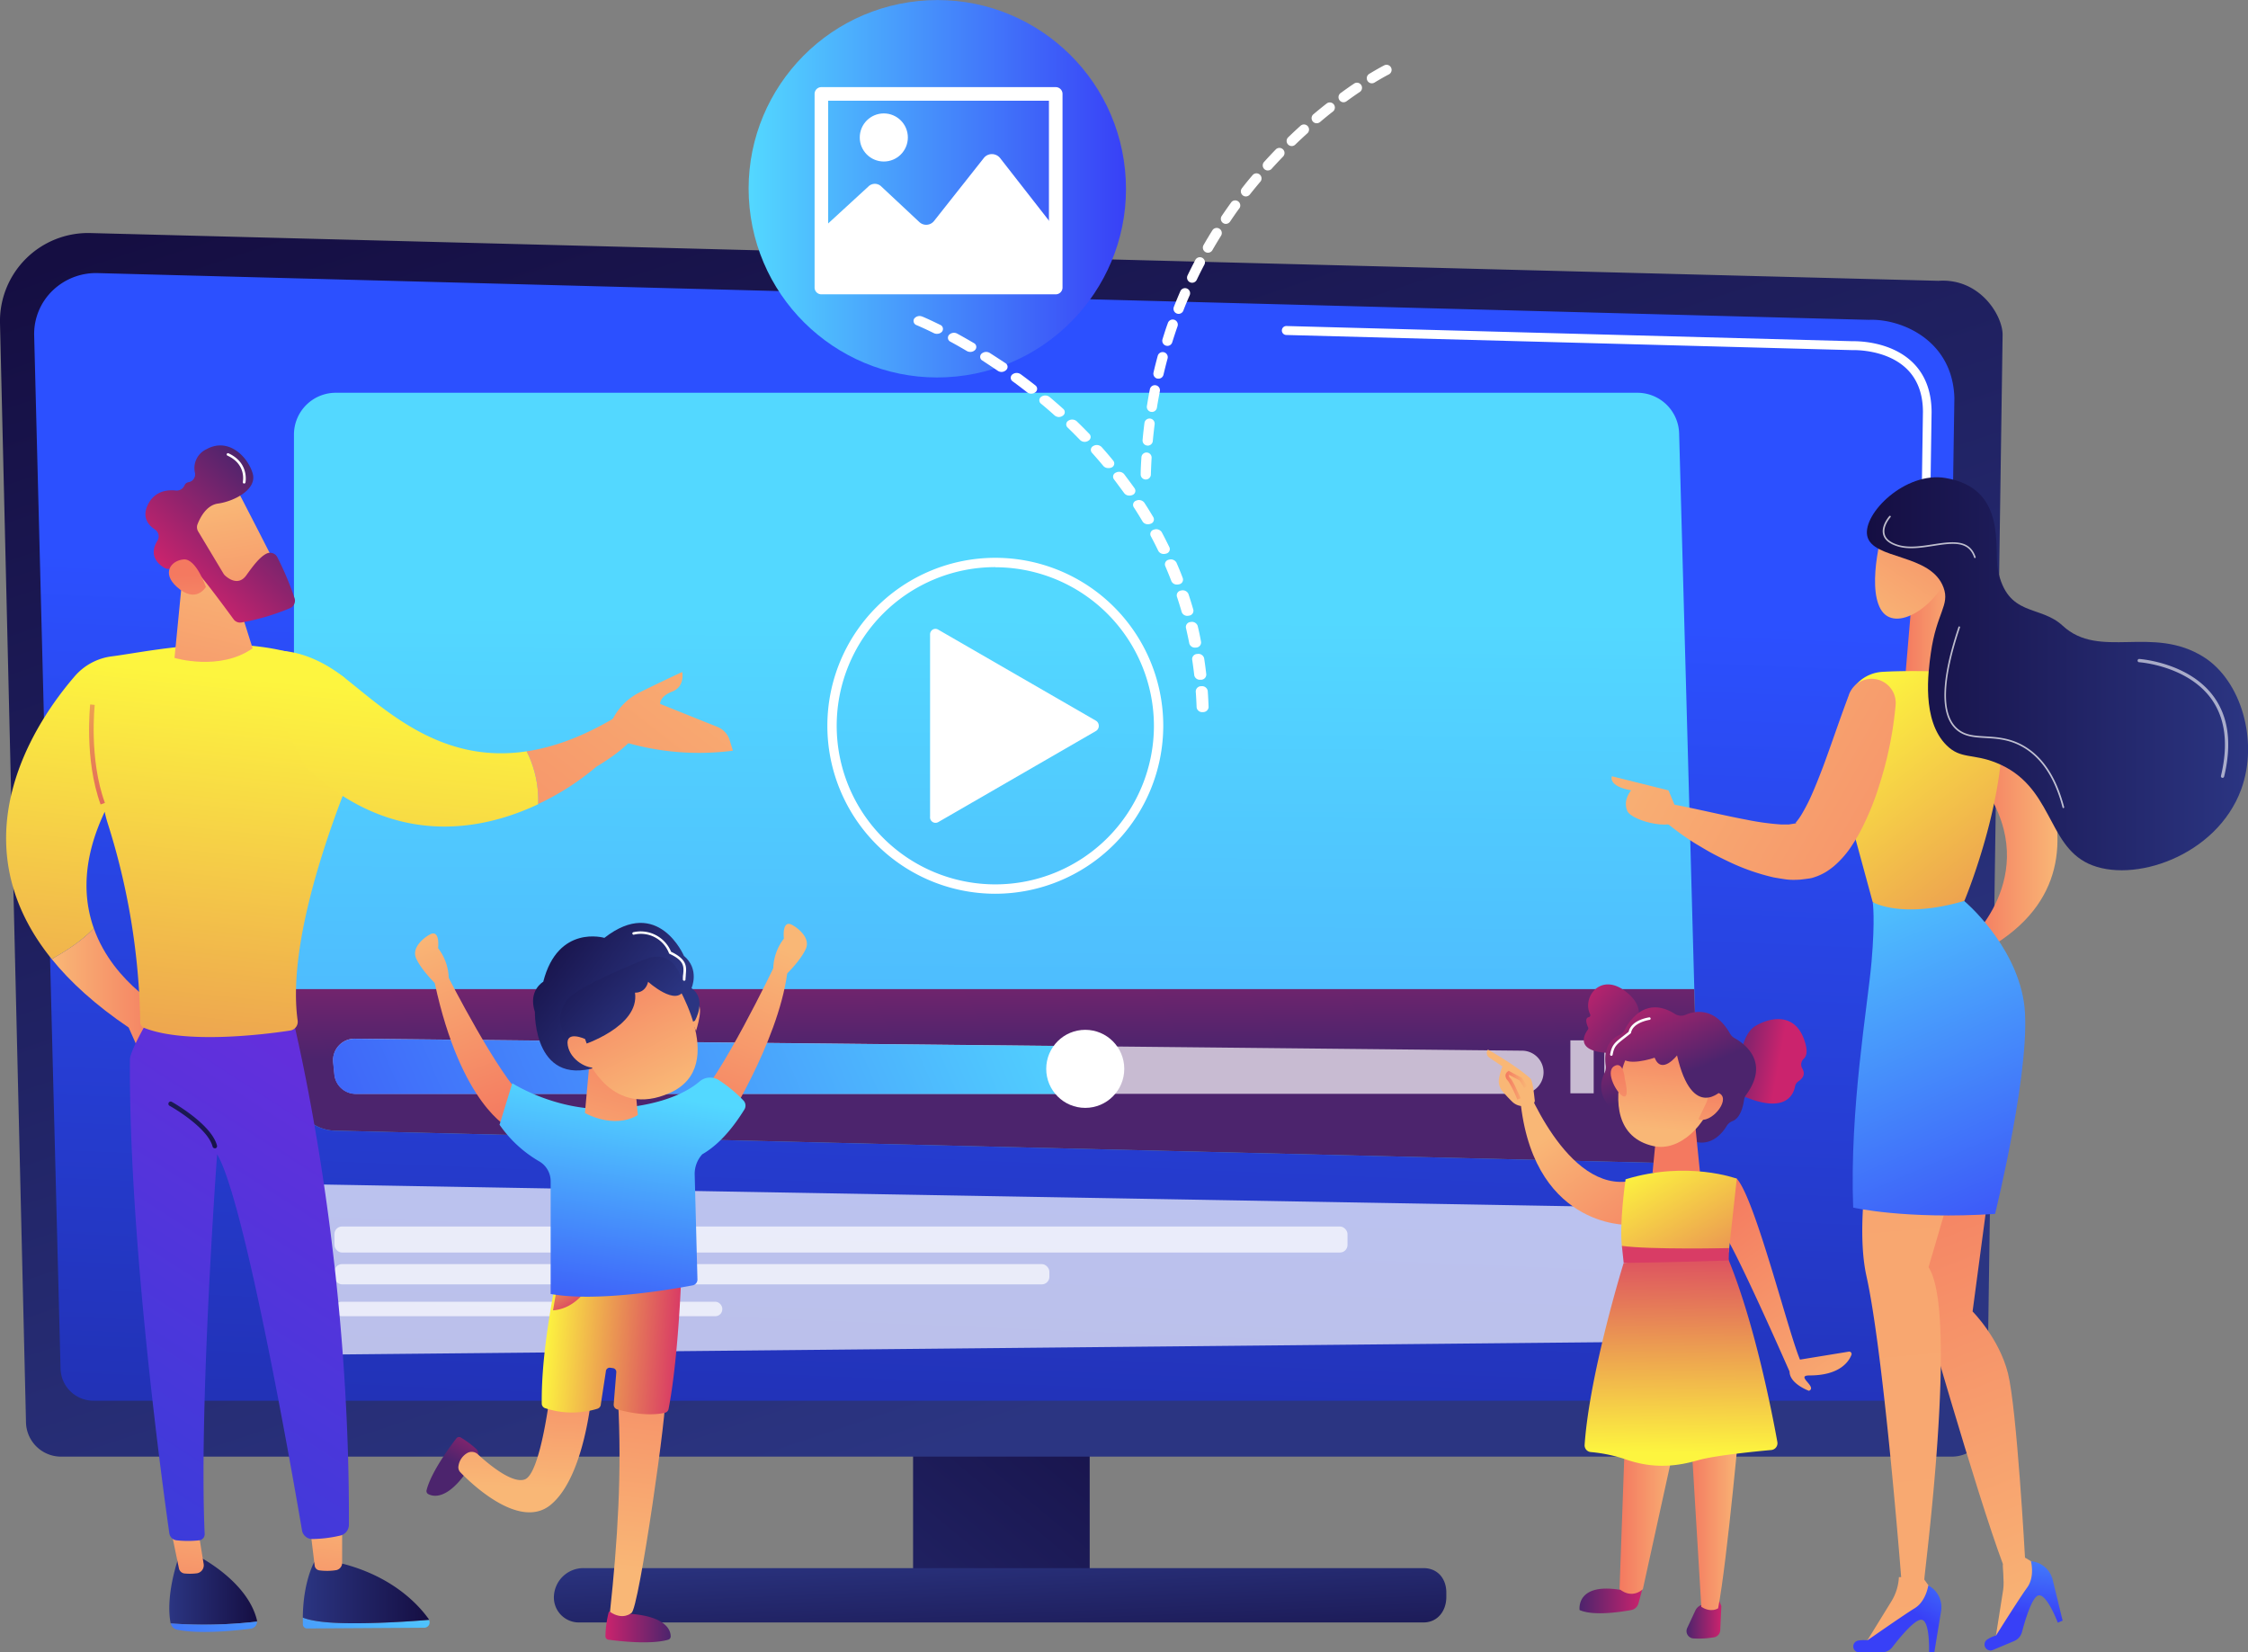 <svg xmlns="http://www.w3.org/2000/svg" xmlns:xlink="http://www.w3.org/1999/xlink" viewBox="0 0 661.88 486.46"><rect x="0" y="0" width="661.88" height="486.46" fill="#808080" stroke="none"/><defs><style>.cls-1{fill:url(#linear-gradient);}.cls-2{fill:url(#linear-gradient-2);}.cls-3{fill:url(#linear-gradient-3);}.cls-10,.cls-24,.cls-25,.cls-4{fill:#fff;}.cls-5{fill:url(#linear-gradient-4);}.cls-6{fill:url(#linear-gradient-5);}.cls-7{fill:url(#linear-gradient-6);}.cls-8{fill:url(#linear-gradient-7);}.cls-9{fill:url(#linear-gradient-8);}.cls-10{opacity:0.69;}.cls-11{fill:url(#linear-gradient-9);}.cls-12{fill:url(#linear-gradient-10);}.cls-13{fill:url(#linear-gradient-11);}.cls-14{fill:url(#linear-gradient-12);}.cls-15{fill:url(#linear-gradient-13);}.cls-16{fill:url(#linear-gradient-14);}.cls-17{fill:url(#linear-gradient-15);}.cls-18{fill:url(#linear-gradient-16);}.cls-19{fill:url(#linear-gradient-17);}.cls-20{fill:url(#linear-gradient-18);}.cls-21{fill:url(#linear-gradient-19);}.cls-22{fill:url(#linear-gradient-20);}.cls-23{fill:url(#linear-gradient-21);}.cls-24{opacity:0.6;}.cls-25{opacity:0.72;}.cls-26{fill:url(#linear-gradient-22);}.cls-27{fill:url(#linear-gradient-23);}.cls-28{fill:url(#linear-gradient-24);}.cls-29{fill:url(#linear-gradient-25);}.cls-30{fill:url(#linear-gradient-26);}.cls-31{fill:url(#linear-gradient-27);}.cls-32{fill:url(#linear-gradient-28);}.cls-33{fill:url(#linear-gradient-29);}.cls-34{fill:url(#linear-gradient-30);}.cls-35{fill:url(#linear-gradient-31);}.cls-36{fill:url(#linear-gradient-32);}.cls-37{fill:url(#linear-gradient-33);}.cls-38{fill:url(#linear-gradient-34);}.cls-39{fill:url(#linear-gradient-35);}.cls-40{fill:url(#linear-gradient-36);}.cls-41{fill:url(#linear-gradient-37);}.cls-42{fill:url(#linear-gradient-38);}.cls-43{fill:url(#linear-gradient-39);}.cls-44,.cls-45,.cls-46,.cls-47,.cls-48,.cls-49,.cls-50,.cls-51,.cls-52,.cls-53,.cls-54,.cls-55,.cls-56,.cls-57,.cls-58,.cls-59,.cls-60,.cls-64,.cls-65,.cls-66,.cls-67,.cls-68,.cls-69,.cls-70,.cls-71,.cls-72,.cls-73,.cls-74,.cls-75,.cls-76,.cls-77,.cls-78,.cls-79{fill-rule:evenodd;}.cls-44{fill:url(#linear-gradient-40);}.cls-45{fill:url(#linear-gradient-41);}.cls-46{fill:url(#linear-gradient-42);}.cls-47{fill:url(#linear-gradient-43);}.cls-48{fill:url(#linear-gradient-44);}.cls-49{fill:url(#linear-gradient-45);}.cls-50{fill:url(#linear-gradient-46);}.cls-51{fill:url(#linear-gradient-47);}.cls-52{fill:url(#linear-gradient-48);}.cls-53{fill:url(#linear-gradient-49);}.cls-54{fill:url(#linear-gradient-50);}.cls-55{fill:url(#linear-gradient-51);}.cls-56{fill:url(#linear-gradient-52);}.cls-57{fill:url(#linear-gradient-53);}.cls-58{fill:url(#linear-gradient-54);}.cls-59{fill:url(#linear-gradient-55);}.cls-60{fill:url(#linear-gradient-56);}.cls-61{fill:url(#linear-gradient-57);}.cls-62{fill:url(#linear-gradient-58);}.cls-63{fill:url(#linear-gradient-59);}.cls-64{fill:url(#linear-gradient-60);}.cls-65{fill:url(#linear-gradient-61);}.cls-66{fill:url(#linear-gradient-62);}.cls-67{fill:url(#linear-gradient-63);}.cls-68{fill:url(#linear-gradient-64);}.cls-69{fill:url(#linear-gradient-65);}.cls-70{fill:url(#linear-gradient-66);}.cls-71{fill:url(#linear-gradient-67);}.cls-72{fill:url(#linear-gradient-68);}.cls-73{fill:url(#linear-gradient-69);}.cls-74{fill:url(#linear-gradient-70);}.cls-75{fill:url(#linear-gradient-71);}.cls-76{fill:url(#linear-gradient-72);}.cls-77{fill:url(#linear-gradient-73);}.cls-78{fill:url(#linear-gradient-74);}.cls-79{fill:url(#linear-gradient-75);}</style><linearGradient id="linear-gradient" x1="206.07" y1="551.08" x2="338.78" y2="391.97" gradientUnits="userSpaceOnUse"><stop offset="0" stop-color="#2b3582"/><stop offset="1" stop-color="#150e42"/></linearGradient><linearGradient id="linear-gradient-2" x1="-2311.75" y1="404.23" x2="-2180.25" y2="9.72" gradientTransform="matrix(-1, 0, 0, 1, -1964.54, 0)" xlink:href="#linear-gradient"/><linearGradient id="linear-gradient-3" x1="293.73" y1="174.52" x2="275.72" y2="606.56" gradientUnits="userSpaceOnUse"><stop offset="0" stop-color="#2c50ff"/><stop offset="1" stop-color="#1a1b80"/></linearGradient><linearGradient id="linear-gradient-4" x1="293.77" y1="453.77" x2="295.73" y2="498.78" xlink:href="#linear-gradient"/><linearGradient id="linear-gradient-5" x1="220.42" y1="55.55" x2="331.53" y2="55.55" gradientTransform="translate(6.97 -27.43) rotate(5.76)" gradientUnits="userSpaceOnUse"><stop offset="0" stop-color="#53d8ff"/><stop offset="1" stop-color="#3840f7"/></linearGradient><linearGradient id="linear-gradient-6" x1="293.53" y1="181.55" x2="289.53" y2="795.55" gradientTransform="matrix(1, 0, 0, 1, 0, 0)" xlink:href="#linear-gradient-5"/><linearGradient id="linear-gradient-7" x1="292.43" y1="242.04" x2="293.07" y2="309.63" gradientUnits="userSpaceOnUse"><stop offset="0" stop-color="#cb236d"/><stop offset="1" stop-color="#4c246d"/></linearGradient><linearGradient id="linear-gradient-8" x1="292.23" y1="242.04" x2="292.87" y2="309.63" gradientTransform="matrix(1, 0, 0, 1, 0, 0)" xlink:href="#linear-gradient-5"/><linearGradient id="linear-gradient-9" x1="312.49" y1="270.37" x2="46.47" y2="384.22" gradientTransform="matrix(1, 0, 0, 1, 0, 0)" xlink:href="#linear-gradient-5"/><linearGradient id="linear-gradient-10" x1="-791.65" y1="479.95" x2="-732.78" y2="328.39" gradientTransform="matrix(-1, 0, 0, 1, -179.78, 0)" gradientUnits="userSpaceOnUse"><stop offset="0" stop-color="#f9b776"/><stop offset="1" stop-color="#f47960"/></linearGradient><linearGradient id="linear-gradient-11" x1="-792.55" y1="967.44" x2="-597.97" y2="-1306.71" xlink:href="#linear-gradient-10"/><linearGradient id="linear-gradient-12" x1="-785.55" y1="240.19" x2="-760.6" y2="240.19" xlink:href="#linear-gradient-10"/><linearGradient id="linear-gradient-13" x1="-2129.05" y1="438.15" x2="-2150.88" y2="475.11" gradientTransform="translate(2714.5)" xlink:href="#linear-gradient-5"/><linearGradient id="linear-gradient-14" x1="-3380.58" y1="-128.17" x2="-3402.41" y2="-91.22" gradientTransform="matrix(0.92, -0.39, 0.39, 0.92, 3769.17, -766.42)" xlink:href="#linear-gradient-5"/><linearGradient id="linear-gradient-15" x1="-718.13" y1="247.89" x2="-774.82" y2="380.51" gradientTransform="matrix(-1, 0, 0, 1, -179.78, 0)" xlink:href="#linear-gradient-5"/><linearGradient id="linear-gradient-16" x1="-758.3" y1="184.51" x2="-740.58" y2="184.51" xlink:href="#linear-gradient-10"/><linearGradient id="linear-gradient-17" x1="-726.37" y1="203.71" x2="-820.22" y2="324.11" gradientTransform="matrix(-1, 0, 0, 1, -179.78, 0)" gradientUnits="userSpaceOnUse"><stop offset="0" stop-color="#fdf53f"/><stop offset="1" stop-color="#d93c65"/></linearGradient><linearGradient id="linear-gradient-18" x1="-654.31" y1="194.61" x2="-807.6" y2="282.43" xlink:href="#linear-gradient-10"/><linearGradient id="linear-gradient-19" x1="-639.08" y1="221.2" x2="-792.37" y2="309.01" xlink:href="#linear-gradient-10"/><linearGradient id="linear-gradient-20" x1="-728.78" y1="184.5" x2="-763.22" y2="134.14" xlink:href="#linear-gradient-10"/><linearGradient id="linear-gradient-21" x1="-841.66" y1="198.37" x2="-729.44" y2="198.37" gradientTransform="matrix(-1, 0, 0, 1, -179.78, 0)" xlink:href="#linear-gradient"/><linearGradient id="linear-gradient-22" x1="783" y1="291.04" x2="817.43" y2="291.04" gradientTransform="translate(-767.77)" xlink:href="#linear-gradient-10"/><linearGradient id="linear-gradient-23" x1="817.62" y1="468.2" x2="843.44" y2="468.2" gradientTransform="translate(-767.77)" xlink:href="#linear-gradient"/><linearGradient id="linear-gradient-24" x1="882.26" y1="437.74" x2="788.32" y2="511.5" gradientTransform="translate(-767.77)" xlink:href="#linear-gradient-5"/><linearGradient id="linear-gradient-25" x1="824.8" y1="438.8" x2="819.87" y2="481.85" gradientTransform="translate(-767.77)" xlink:href="#linear-gradient-10"/><linearGradient id="linear-gradient-26" x1="898.95" y1="458.99" x2="805.01" y2="532.75" gradientTransform="translate(-767.77)" xlink:href="#linear-gradient-5"/><linearGradient id="linear-gradient-27" x1="856.94" y1="468.88" x2="894.11" y2="468.88" gradientTransform="translate(-767.77)" xlink:href="#linear-gradient"/><linearGradient id="linear-gradient-28" x1="864.98" y1="443.41" x2="860.04" y2="486.45" gradientTransform="translate(-767.77)" xlink:href="#linear-gradient-10"/><linearGradient id="linear-gradient-29" x1="923.58" y1="246.57" x2="765.83" y2="491.35" gradientTransform="translate(-767.77)" gradientUnits="userSpaceOnUse"><stop offset="0" stop-color="#7c27dd"/><stop offset="1" stop-color="#2b41d9"/></linearGradient><linearGradient id="linear-gradient-30" x1="59.02" y1="198.46" x2="33.69" y2="446.5" gradientTransform="matrix(1, 0, 0, 1, 0, 0)" xlink:href="#linear-gradient-17"/><linearGradient id="linear-gradient-31" x1="835.7" y1="163.63" x2="816.86" y2="245.01" gradientTransform="translate(-767.77)" xlink:href="#linear-gradient-10"/><linearGradient id="linear-gradient-32" x1="-1201.75" y1="-565.98" x2="-1235.16" y2="-521.78" gradientTransform="translate(1300.58 -339.2) rotate(-46.73)" xlink:href="#linear-gradient-10"/><linearGradient id="linear-gradient-33" x1="-1227.26" y1="-555.37" x2="-1187.36" y2="-555.37" gradientTransform="translate(1300.58 -339.2) rotate(-46.73)" xlink:href="#linear-gradient-7"/><linearGradient id="linear-gradient-34" x1="-1250.68" y1="-530.98" x2="-1223.88" y2="-558.47" gradientTransform="translate(1300.58 -339.2) rotate(-46.73)" xlink:href="#linear-gradient-10"/><linearGradient id="linear-gradient-35" x1="819.84" y1="178.96" x2="780.85" y2="250.58" gradientTransform="translate(-767.77)" xlink:href="#linear-gradient-17"/><linearGradient id="linear-gradient-36" x1="835.11" y1="312.3" x2="821.88" y2="335.84" gradientTransform="translate(-767.77)" xlink:href="#linear-gradient"/><linearGradient id="linear-gradient-37" x1="116.74" y1="203.96" x2="89.62" y2="469.47" gradientTransform="matrix(1, 0, 0, 1, 0, 0)" xlink:href="#linear-gradient-17"/><linearGradient id="linear-gradient-38" x1="215.83" y1="161.64" x2="100.59" y2="309.08" gradientTransform="matrix(1, 0, 0, 1, 0, 0)" xlink:href="#linear-gradient-10"/><linearGradient id="linear-gradient-39" x1="231.25" y1="173.69" x2="116.01" y2="321.14" gradientTransform="matrix(1, 0, 0, 1, 0, 0)" xlink:href="#linear-gradient-10"/><linearGradient id="linear-gradient-40" x1="486.54" y1="-3730.59" x2="505.75" y2="-3730.59" gradientTransform="matrix(-0.49, 0.87, -0.87, -0.49, -2867.29, -1839.06)" xlink:href="#linear-gradient-7"/><linearGradient id="linear-gradient-41" x1="153.93" y1="437.91" x2="155.96" y2="388.39" gradientTransform="matrix(1, 0, 0, 1, 0, 0)" xlink:href="#linear-gradient-10"/><linearGradient id="linear-gradient-42" x1="-728.18" y1="-4199.17" x2="-721.6" y2="-4259.15" gradientTransform="translate(-2434.73 -3131.07) rotate(152.86)" xlink:href="#linear-gradient-10"/><linearGradient id="linear-gradient-43" x1="-723.73" y1="-4197.9" x2="-716.79" y2="-4261.19" gradientTransform="translate(-2434.73 -3131.07) rotate(152.86)" xlink:href="#linear-gradient-10"/><linearGradient id="linear-gradient-44" x1="1206.76" y1="-3203.64" x2="1213.69" y2="-3266.93" gradientTransform="matrix(0.89, 0.46, 0.46, -0.89, 619.25, -3131.07)" xlink:href="#linear-gradient-10"/><linearGradient id="linear-gradient-45" x1="1210.87" y1="-3203.19" x2="1217.81" y2="-3266.48" gradientTransform="matrix(0.89, 0.46, 0.46, -0.89, 619.25, -3131.07)" xlink:href="#linear-gradient-10"/><linearGradient id="linear-gradient-46" x1="171.58" y1="483.1" x2="190.8" y2="483.1" gradientTransform="translate(4.35 -3.29) rotate(-0.27)" xlink:href="#linear-gradient-7"/><linearGradient id="linear-gradient-47" x1="336.03" y1="385.13" x2="339.67" y2="296.38" gradientTransform="translate(-125.43 55.49) rotate(3.93)" xlink:href="#linear-gradient-10"/><linearGradient id="linear-gradient-48" x1="308.41" y1="317.95" x2="347.35" y2="317.95" gradientTransform="translate(-125.43 55.49) rotate(3.93)" xlink:href="#linear-gradient-17"/><linearGradient id="linear-gradient-49" x1="308" y1="292.82" x2="318.8" y2="307.54" gradientTransform="translate(-125.43 55.49) rotate(3.93)" xlink:href="#linear-gradient-17"/><linearGradient id="linear-gradient-50" x1="-622.8" y1="545.52" x2="-628.47" y2="500.19" gradientTransform="translate(611.75 -412.35) rotate(-19.91)" xlink:href="#linear-gradient-10"/><linearGradient id="linear-gradient-51" x1="184.5" y1="320.83" x2="171.59" y2="400.89" gradientTransform="matrix(1, 0, 0, 1, 0, 0)" xlink:href="#linear-gradient-5"/><linearGradient id="linear-gradient-52" x1="172.28" y1="351.74" x2="186.44" y2="298.62" gradientTransform="matrix(1, 0, 0, 1, 0, 0)" xlink:href="#linear-gradient-10"/><linearGradient id="linear-gradient-53" x1="-818.11" y1="502.15" x2="-837.45" y2="465.19" gradientTransform="matrix(0.9, -0.43, 0.43, 0.9, 711.44, -504.3)" xlink:href="#linear-gradient"/><linearGradient id="linear-gradient-54" x1="-640.67" y1="548.31" x2="-646.43" y2="502.25" gradientTransform="translate(611.75 -412.35) rotate(-19.91)" xlink:href="#linear-gradient-10"/><linearGradient id="linear-gradient-55" x1="-638.76" y1="528.76" x2="-656.97" y2="493.96" gradientTransform="translate(611.75 -412.35) rotate(-19.91)" xlink:href="#linear-gradient"/><linearGradient id="linear-gradient-56" x1="-657.69" y1="549.88" x2="-663.35" y2="504.55" gradientTransform="translate(611.75 -412.35) rotate(-19.91)" xlink:href="#linear-gradient-10"/><linearGradient id="linear-gradient-57" x1="-3261.61" y1="127.95" x2="-3240.92" y2="175.03" gradientTransform="translate(3618.86 -479.26) rotate(-12.16)" xlink:href="#linear-gradient-10"/><linearGradient id="linear-gradient-58" x1="-3261.06" y1="131.52" x2="-3238.54" y2="182.78" gradientTransform="translate(3618.86 -479.26) rotate(-12.16)" xlink:href="#linear-gradient-10"/><linearGradient id="linear-gradient-59" x1="-1180.61" y1="319.48" x2="-1174.23" y2="319.48" gradientTransform="matrix(-1, 0, 0, 1, -730.98, 0)" xlink:href="#linear-gradient-10"/><linearGradient id="linear-gradient-60" x1="-1193.5" y1="290.83" x2="-1217.21" y2="311.74" gradientTransform="matrix(-1, 0, 0, 1, -730.98, 0)" xlink:href="#linear-gradient-7"/><linearGradient id="linear-gradient-61" x1="-1909.97" y1="235.52" x2="-1890.74" y2="235.52" gradientTransform="matrix(-0.98, -0.18, -0.18, 0.98, -1306.67, -255.61)" xlink:href="#linear-gradient-7"/><linearGradient id="linear-gradient-62" x1="-1855.94" y1="217.95" x2="-1873.21" y2="244.17" gradientTransform="matrix(-0.98, -0.18, -0.18, 0.98, -1306.67, -255.61)" xlink:href="#linear-gradient-7"/><linearGradient id="linear-gradient-63" x1="-1214.46" y1="470.67" x2="-1196.04" y2="470.67" gradientTransform="matrix(-1, 0, 0, 1, -730.98, 0)" xlink:href="#linear-gradient-7"/><linearGradient id="linear-gradient-64" x1="-1237.78" y1="476.64" x2="-1227.53" y2="476.64" gradientTransform="matrix(-1, 0, 0, 1, -730.98, 0)" xlink:href="#linear-gradient-7"/><linearGradient id="linear-gradient-65" x1="-1226" y1="360.35" x2="-1224.52" y2="345.28" gradientTransform="matrix(-1, 0, 0, 1, -730.98, 0)" xlink:href="#linear-gradient-10"/><linearGradient id="linear-gradient-66" x1="-1243.52" y1="443.7" x2="-1228.31" y2="443.7" gradientTransform="matrix(-1, 0, 0, 1, -730.98, 0)" xlink:href="#linear-gradient-10"/><linearGradient id="linear-gradient-67" x1="-1225.69" y1="442.21" x2="-1207.83" y2="442.21" gradientTransform="matrix(-1, 0, 0, 1, -730.98, 0)" xlink:href="#linear-gradient-10"/><linearGradient id="linear-gradient-68" x1="-1283.12" y1="421.32" x2="-1233.38" y2="352.97" gradientTransform="matrix(-1, 0, 0, 1, -730.98, 0)" xlink:href="#linear-gradient-10"/><linearGradient id="linear-gradient-69" x1="-1216.11" y1="341.4" x2="-1251.65" y2="401.6" gradientTransform="matrix(-1, 0, 0, 1, -730.98, 0)" xlink:href="#linear-gradient-17"/><linearGradient id="linear-gradient-70" x1="-1479.13" y1="473.29" x2="-1486.61" y2="408.37" gradientTransform="matrix(-0.99, 0.1, 0.1, 0.99, -1024.22, 107.07)" xlink:href="#linear-gradient-17"/><linearGradient id="linear-gradient-71" x1="-1215.43" y1="349.84" x2="-1221.3" y2="362.58" gradientTransform="matrix(-1, 0, 0, 1, -730.98, 0)" xlink:href="#linear-gradient-17"/><linearGradient id="linear-gradient-72" x1="-1885.73" y1="94.63" x2="-1883.75" y2="65.27" gradientTransform="matrix(-0.99, -0.17, -0.19, 1.03, -1351.23, -84.52)" xlink:href="#linear-gradient-10"/><linearGradient id="linear-gradient-73" x1="-1858" y1="267.73" x2="-1856.03" y2="238.34" gradientTransform="matrix(-0.98, -0.18, -0.18, 0.98, -1306.67, -255.61)" xlink:href="#linear-gradient-10"/><linearGradient id="linear-gradient-74" x1="-1885.73" y1="265.87" x2="-1883.76" y2="236.48" gradientTransform="matrix(-0.98, -0.18, -0.18, 0.98, -1306.67, -255.61)" xlink:href="#linear-gradient-10"/><linearGradient id="linear-gradient-75" x1="-1856.07" y1="217.86" x2="-1873.34" y2="244.09" gradientTransform="matrix(-0.98, -0.18, -0.18, 0.98, -1306.67, -255.61)" xlink:href="#linear-gradient-7"/></defs><title>high-res</title><g id="Layer_2" data-name="Layer 2"><g id="Illustration"><rect class="cls-1" x="268.84" y="418.65" width="52" height="52"/><path class="cls-2" d="M7.65,418.54A10.32,10.32,0,0,0,18,428.83h556.8A10.32,10.32,0,0,0,585,418.54l4.63-320c0-5.66-6.67-16.7-18.88-15.87L26.63,68.61A25.95,25.95,0,0,0,0,95.15Z"/><path class="cls-3" d="M17.82,402.79a9.69,9.69,0,0,0,9.74,9.58H561.32a9.69,9.69,0,0,0,9.74-9.58l4.37-285.63c-.51-17.19-15.84-23.37-25.13-23L28.76,80.4A18.38,18.38,0,0,0,15.4,85.63a17.75,17.75,0,0,0-5.34,13.12Z"/><path class="cls-4" d="M565.3,270.57h0a1.32,1.32,0,0,1-1.3-1.34l.35-23.56a1.35,1.35,0,0,1,1.34-1.3,1.32,1.32,0,0,1,1.3,1.34l-.35,23.56A1.32,1.32,0,0,1,565.3,270.57Z"/><path class="cls-4" d="M566.15,212.84h0a1.32,1.32,0,0,1-1.3-1.34l1.32-90.23c0-5.39-1.66-9.7-4.87-12.77-6-5.72-15.45-5.43-15.86-5.42L378.74,98.62a1.32,1.32,0,0,1,0-2.64h0l166.6,4.47c1,0,11-.23,17.7,6.15,3.74,3.59,5.65,8.53,5.68,14.69l-1.33,90.25A1.32,1.32,0,0,1,566.15,212.84Z"/><path class="cls-5" d="M419.1,461.65H171.9a8.69,8.69,0,0,0-8.82,8.66,7.36,7.36,0,0,0,7.5,7.34H419.1c4.14,0,6.74-3.34,6.74-7.49v-1.32C425.84,464.7,423.24,461.65,419.1,461.65Z"/><circle class="cls-6" cx="275.97" cy="55.55" r="55.55" transform="translate(-4.18 28) rotate(-5.76)"/><path class="cls-4" d="M312.84,84.65a2,2,0,0,1-2,2h-69a2,2,0,0,1-2-2v-57a2,2,0,0,1,2-2h69a2,2,0,0,1,2,2Zm-69-2h65v-53h-65Z"/><path class="cls-4" d="M294.44,46.51a3.1,3.1,0,0,0-2.39-1.14,3,3,0,0,0-2.35,1.11L275,65.07a2.94,2.94,0,0,1-4.3.32l-11.23-10.5a2.69,2.69,0,0,0-3.77,0l-13.83,12.7v17.1h69V67.55Z"/><circle class="cls-4" cx="260.22" cy="40.47" r="7.08"/><path class="cls-7" d="M487.3,342.32,98.55,332.86a12.31,12.31,0,0,1-12-12.31V127.94a12.31,12.31,0,0,1,12.31-12.31H482.09a12.31,12.31,0,0,1,12.3,12l5.52,202.08A12.31,12.31,0,0,1,487.3,342.32Z"/><path class="cls-8" d="M86.54,291.19v29.36a12.31,12.31,0,0,0,12,12.31l388.76,9.46a12.31,12.31,0,0,0,12.6-12.64l-1.05-38.49Z"/><path class="cls-9" d="M86.54,291.19h0Z"/><path class="cls-10" d="M98.11,312.76l.36,3.54a6.35,6.35,0,0,0,6.32,5.72H448.12a6.35,6.35,0,0,0,6.35-6.35h0a6.35,6.35,0,0,0-6.29-6.35l-343.69-3.54A6.35,6.35,0,0,0,98.11,312.76Z"/><path class="cls-11" d="M317.83,318c-.4-3.3-.89-6.64-1.37-10l-212-2.19a6.35,6.35,0,0,0-6.39,7l.35,3.54a6.35,6.35,0,0,0,6.32,5.72H318.42C318.2,320.6,318,319.23,317.83,318Z"/><circle class="cls-4" cx="319.53" cy="314.67" r="11.49"/><rect class="cls-10" x="462.37" y="306.28" width="6.86" height="15.59"/><rect class="cls-10" x="481.08" y="301.92" width="6.86" height="19.95"/><rect class="cls-10" x="472.35" y="298.18" width="6.24" height="23.7"/><path class="cls-10" d="M86.39,357.34l.32,33a8.54,8.54,0,0,0,8.62,8.46l392-3.8a8.54,8.54,0,0,0,8.46-8.62L495.54,364a8.54,8.54,0,0,0-8.39-8.46L95.07,348.72A8.54,8.54,0,0,0,86.39,357.34Z"/><rect class="cls-10" x="98.47" y="361.08" width="298.28" height="7.67" rx="2.23" ry="2.23"/><rect class="cls-10" x="98.47" y="372.15" width="210.5" height="5.97" rx="2.23" ry="2.23"/><rect class="cls-10" x="98.47" y="383.23" width="114.2" height="4.26" rx="2.05" ry="2.05"/><path class="cls-4" d="M322.63,212.15l-46.39-26.78a1.55,1.55,0,0,0-1.64,0,1.65,1.65,0,0,0-.76,1.51v53.56A1.62,1.62,0,0,0,276.3,242l46.36-26.78a1.74,1.74,0,0,0,.86-1.51A1.76,1.76,0,0,0,322.63,212.15Z"/><path class="cls-4" d="M293.05,263.12a49.45,49.45,0,1,1,49.45-49.45A49.51,49.51,0,0,1,293.05,263.12Zm0-96.16a46.7,46.7,0,1,0,46.7,46.7A46.75,46.75,0,0,0,293.05,167Z"/><path class="cls-12" d="M565.18,341.79,586,347l-5.21,39.1s7.82,7.82,10.43,18.25,5,54.21,5,54.21l4.95,3,.6,2.5-14.4,19.36L589.8,468c.38-2.45-.28-7.41-.07-7.51-7.82-20.85-24.55-79.59-24.55-79.59Z"/><path class="cls-13" d="M559.09,464.31c.23,0,.45,0,.67,0-1-12.57-5.61-67.9-10.22-88.63-5.21-23.46,7.82-70.38,7.82-70.38l23.46,23.46-13,44.31c8.93,13.4-1.46,91.85-1.23,91.82v.17l3.4,4.68-.41,2.54-20.77,12.26,8.17-13.27A14.91,14.91,0,0,0,559.09,464.31Z"/><path class="cls-14" d="M585.48,201.25s45.68,51.48,0,77.87l-4.65-3.37s22.68-21.71,0-48.3Z"/><path class="cls-15" d="M547.38,486.46H554a4,4,0,0,0,3.17-1.55c2.07-2.69,6.35-7.93,8.4-8.06,2.76-.18,2.4,9.61,2.4,9.61h1.55l2-12.18a7.21,7.21,0,0,0-3.78-7.53h0s-.63,4.66-4,6.72-13.9,9.44-13.9,9.44a9.47,9.47,0,0,0-2.69.07A1.75,1.75,0,0,0,547.38,486.46Z"/><path class="cls-16" d="M586.9,485.7l6.11-2.57a4,4,0,0,0,2.32-2.66c.86-3.28,2.78-9.77,4.61-10.69,2.47-1.24,5.94,7.93,5.94,7.93l1.42-.6-2.92-12a7.21,7.21,0,0,0-6.41-5.48h0s1.23,4.54-1.12,7.76-9.15,14.09-9.15,14.09a9.48,9.48,0,0,0-2.46,1.11A1.75,1.75,0,0,0,586.9,485.7Z"/><path class="cls-17" d="M551.39,265.63s.77,4.7-.36,17.62-6.49,43.24-5.4,72.26c0,0,15.26,3.56,41.78,1.87,0,0,11.19-45.3,8.46-62.52s-17.51-29.58-17.51-29.58Z"/><polygon class="cls-18" points="562.66 179.31 560.8 201.25 578.52 201.25 574.12 167.77 562.66 179.31"/><path class="cls-19" d="M583.77,198.22c-6.12-.34-19.79-1-29.48-.43a11.25,11.25,0,0,0-10.42,8.94L541.51,218a27.28,27.28,0,0,0,.38,12.74l9.49,34.84s8.44,5.07,27-.36c0,0,16.28-38.81,9.61-63.64A4.61,4.61,0,0,0,583.77,198.22Z"/><path class="cls-20" d="M544.34,204.69c-2.61,6.88-5,14.09-7.5,20.84-1.29,3.38-2.59,6.69-4,9.74-.71,1.52-1.48,2.91-2.2,4.17a18.42,18.42,0,0,1-1.94,2.77c-.08.07.19.13.28.13s-1.76.3-2.32.39h-2.18a76,76,0,0,1-10.22-1.4c-7.17-1.34-14.62-3.21-22.27-4.63h-.06a2.7,2.7,0,0,0-2.27,4.67,78.34,78.34,0,0,0,9.75,7.12c1.71,1,3.44,2.07,5.21,3s3.61,1.84,5.48,2.7a63.63,63.63,0,0,0,12.17,4.13c1.18.2,2.35.4,3.56.57s2.6.17,4.09.08c.79-.08,1.58-.18,2.38-.29a10.66,10.66,0,0,0,1.24-.22c.54-.16,1.08-.35,1.62-.55a16.86,16.86,0,0,0,2.74-1.39c.75-.5,1.44-1,2.1-1.55a28.46,28.46,0,0,0,5.33-6.16,48.72,48.72,0,0,0,3.36-5.94,81.09,81.09,0,0,0,4.62-11.67,108.92,108.92,0,0,0,4.82-23.64,7.1,7.1,0,0,0-13.71-3.14Z"/><path class="cls-21" d="M494.41,240.19l-3.16-7.51-16.65-4.15s-1.33,2.89,5.66,4.15c0,0-2.5,2.76-1.17,6S494.58,245.18,494.41,240.19Z"/><path class="cls-22" d="M555.16,154c-.63.37-5.62,18-1.44,25.33s16.94-.89,20.4-11.55S572,144,555.16,154Z"/><path class="cls-23" d="M588.23,167.77c2.86,14,12.34,10.18,19.06,16.42,10.89,10.11,26.46-.31,41.6,9.27,10.93,6.92,16.19,24.61,11,38.9-7.26,19.79-32.09,27.93-45,21.9-12.3-5.76-10.54-23-27.09-29.68-7-2.83-10.49-1-14.7-5.19-7.36-7.34-5.38-21.6-4.61-27.09,1.66-11.91,5.66-14.07,3.75-19.31-3.71-10.18-21-8.08-22.48-15.27-1.31-6.55,11.24-19,23.05-17C591.09,143.75,587,161.52,588.23,167.77Z"/><path class="cls-24" d="M654.38,229a.48.48,0,0,0,.47-.37c2.34-9.72,1.28-17.68-3.16-23.68C644.33,195,630,194,629.88,194a.49.49,0,0,0-.51.45.48.48,0,0,0,.45.51c.14,0,14,1,21.1,10.57,4.26,5.76,5.26,13.46,3,22.88a.48.48,0,0,0,.35.58Z"/><path class="cls-25" d="M607.52,237.9h.06a.24.24,0,0,0,.17-.29c-2.28-8.75-6.28-14.82-11.89-18.05-4.08-2.35-7.9-2.57-11.27-2.77s-6.06-.35-8.32-2.36c-4.67-4.15-4.4-14.14.8-29.67a.24.24,0,1,0-.45-.15c-5.27,15.74-5.49,25.89-.67,30.18,2.38,2.12,5.27,2.29,8.61,2.48s7.08.41,11.06,2.7c5.49,3.17,9.42,9.14,11.66,17.76A.24.24,0,0,0,607.52,237.9Z"/><path class="cls-25" d="M581.46,164.29h.08a.24.24,0,0,0,.15-.3c-1.81-5.39-7-4.59-12.56-3.74-3.5.54-7.12,1.09-10.19.18-2.29-.68-3.65-1.73-4-3.13-.67-2.38,1.68-5,1.7-5.06a.24.24,0,1,0-.36-.32c-.1.12-2.55,2.87-1.81,5.51.44,1.57,1.91,2.73,4.37,3.46,3.17.94,6.85.38,10.4-.17,5.55-.85,10.35-1.59,12,3.42A.24.24,0,0,0,581.46,164.29Z"/><path class="cls-26" d="M27.62,273.29c-3.53,3.77-8.73,7-12.39,9.06,5.47,6.76,12.86,13.52,22.65,20.15l2.8,6.29,9-10.76S33.55,290,27.62,273.29Z"/><path class="cls-27" d="M75.67,477.39a2.22,2.22,0,0,0-.06-.58C72.7,465.28,58.27,458.1,58.27,458.1l-5.72.45c-3.29,10.16-2.87,16.39-2.34,19.17,0,.08,0,.15.06.23A135.75,135.75,0,0,0,75.67,477.39Z"/><path class="cls-28" d="M50.27,477.94a2.48,2.48,0,0,0,1.82,1.83c6.71,1.41,17.38.28,21.86-.31a2.08,2.08,0,0,0,1.73-2.07A135.75,135.75,0,0,1,50.27,477.94Z"/><path class="cls-29" d="M50.25,450l2.42,11.66a1.91,1.91,0,0,0,1.63,1.57,16.16,16.16,0,0,0,3.75-.06,2.4,2.4,0,0,0,1.9-2.82L58.27,450Z"/><path class="cls-30" d="M100.44,477.83c-6.32-.18-9.58-.92-11.27-1.61,0,.63,0,1.27,0,1.93a1.25,1.25,0,0,0,1.19,1.27l34.68-.22a1.58,1.58,0,0,0,1.27-2.31C121.79,477.26,110.21,478.1,100.44,477.83Z"/><path class="cls-31" d="M126.34,476.88a1.6,1.6,0,0,0-.14-.26c-3.06-4.28-10.86-12.8-26.28-16.5l-7.4-.23s-3.29,5.72-3.36,16.33c1.69.69,5,1.43,11.27,1.61C110.21,478.1,121.79,477.26,126.34,476.88Z"/><path class="cls-32" d="M91.15,448.68c.08.55,1.1,8.93,1.49,12.18A1.61,1.61,0,0,0,94,462.31a16.94,16.94,0,0,0,5.08-.08,2.19,2.19,0,0,0,1.66-2.2V446.89Z"/><path class="cls-33" d="M85.22,295.78s17.84,67.79,17.51,153.09a3.3,3.3,0,0,1-2.62,3.22,38.47,38.47,0,0,1-8.27,1,3.06,3.06,0,0,1-2.92-2.56c-2.5-14.67-16.85-97.29-25-110.71,0,0-5.38,73.59-3.66,111.77a1.81,1.81,0,0,1-1.6,1.88,30.39,30.39,0,0,1-6.64,0,2.42,2.42,0,0,1-2.16-2.06c-1.78-12.41-12-86.3-11.6-139.53,0-3,7.94-16.05,7.94-16.05Z"/><path class="cls-34" d="M110,213.74a74.22,74.22,0,0,1-7.55-11.53c-3-5.6-.24,3.62-1-2.7-22.19-16-55.6-7.91-68.52-6.28A17.26,17.26,0,0,0,22,199.09c-11.07,12.82-35.37,47.9-6.77,83.26,3.66-2,8.86-5.29,12.39-9.06C24.46,264.37,24.2,253,30.83,239a32.68,32.68,0,0,0,.85,3.28,203.42,203.42,0,0,1,9.61,58.61,1.83,1.83,0,0,0,1.15,1.71c12,4.82,35.19,2,43,.79a2.61,2.61,0,0,0,2.19-3c-3.82-27.64,15.76-73.11,20.94-84.5A7.57,7.57,0,0,1,110,213.74Z"/><path class="cls-35" d="M53.7,170l-2.32,23.69s13.33,4,23-2.83L67.58,169.3Z"/><path class="cls-36" d="M69.16,143c.32.3,13.54,26.25,13.54,26.25l-15,7.23L51.54,153.71S63.79,137.91,69.16,143Z"/><path class="cls-37" d="M58.16,154.34a2.39,2.39,0,0,0,.18,2.1l7.47,12.45a2.32,2.32,0,0,0,.41.51c.89.83,3.93,3.24,6.28,0,2-2.79,3.89-5.33,5.9-6.38A2.39,2.39,0,0,1,81.63,164a89.22,89.22,0,0,1,5.11,12.13,2.38,2.38,0,0,1-1.38,2.92A66.26,66.26,0,0,1,71,183.27a2.39,2.39,0,0,1-2.26-1c-2.29-3.13-8.74-11.9-10.94-14.09-2-2-5.82-1.27-7.52-.78a2.4,2.4,0,0,1-1.91-.25c-1.73-1-4.74-3.63-2-8a2.39,2.39,0,0,0-.74-3.25c-1.93-1.27-4-3.65-2-7.5s5.62-4.25,8.07-4a2.48,2.48,0,0,0,2.6-1.45,1.58,1.58,0,0,1,1.23-1,2.32,2.32,0,0,0,1.88-2.72,6.12,6.12,0,0,1,3.42-7c6.46-3.55,12.12,2.24,13.56,7.12s-5.79,8.34-10.33,8.92C60.73,148.79,58.9,152.44,58.16,154.34Z"/><path class="cls-38" d="M60.62,172.79s-2.87-8.41-6.55-8.1-6.57,4-2,8.09C57.73,177.91,60.62,172.79,60.62,172.79Z"/><path class="cls-39" d="M29.62,236.83c-4.85-13.27-3.09-29.29-3.07-29.45l1.34.15c0,.16-1.74,15.87,3,28.84Z"/><path class="cls-40" d="M63.24,338.05a.67.67,0,0,1-.65-.5c-1.48-5.71-12.56-12-12.67-12a.67.67,0,0,1,.66-1.17c.48.27,11.69,6.61,13.31,12.87a.67.67,0,0,1-.48.82Z"/><path class="cls-41" d="M155.06,221.19C130,225,113.61,209.12,101.43,199.52,85.33,186.84,72.81,193,72.81,193L90,225.76c25.63,24.16,51.9,18.8,68.47,11A31.94,31.94,0,0,0,155.06,221.19Z"/><path class="cls-42" d="M190.33,206.22,182,210.7c-10,6.08-18.91,9.29-26.95,10.49a31.94,31.94,0,0,1,3.38,15.53,76.82,76.82,0,0,0,17.16-11C194.45,214.52,190.33,206.22,190.33,206.22Z"/><path class="cls-43" d="M214.85,217.95a6.14,6.14,0,0,0-3.59-3.93l-16.89-6.79s-.25-2.17,3.57-3.64,2.93-5.75,2.93-5.75S195.65,200.22,188,204a17.9,17.9,0,0,0-8.13,8.85l4.35,5.72A77.27,77.27,0,0,0,215.79,221Z"/><path class="cls-4" d="M71.86,142.34h-.08a.38.38,0,0,1-.28-.45c0-.21,1.1-5.17-4.54-7.76a.37.37,0,0,1,.31-.68c6.21,2.84,5,8.55,5,8.61A.37.37,0,0,1,71.86,142.34Z"/><path class="cls-44" d="M140.22,426.59a26.54,26.54,0,0,0-4.6-3.42,1,1,0,0,0-1.24.26c-1.73,2.24-7.5,10-8.79,15.33a1,1,0,0,0,.52,1.11c1.49.78,5.41,1.61,11-6.17l3.36-4.75A1.78,1.78,0,0,0,140.22,426.59Z"/><path class="cls-45" d="M174.34,409.18s-1.88,25.39-12.23,33.86c-9.06,7.41-23.16-6.08-26.53-9.56a2.16,2.16,0,0,1-.59-1.92,5.31,5.31,0,0,1,2.57-3.78,2.64,2.64,0,0,1,3.1.34c2.81,2.6,10.16,8.89,13.92,7.39,4.7-1.88,7.52-26.33,7.52-26.33Z"/><path class="cls-46" d="M149.89,332.07S135.78,325.48,128,289.4l3.86-2s15,29.47,22.7,36.18S149.89,332.07,149.89,332.07Z"/><path class="cls-47" d="M131,291.76l-3-2.37s-4.07-4-5.5-7.31,2.77-6.39,4.35-7.1,2.45.79,2.14,4.17a15,15,0,0,1,3.09,10.3Z"/><path class="cls-48" d="M212.95,332.06s16-24.85,18.83-45.49l-3.86-2s-16,33.4-23.68,40.12S212.95,332.06,212.95,332.06Z"/><path class="cls-49" d="M228.79,288.94l3-2.37s4.07-4,5.5-7.31-2.77-6.39-4.35-7.1-2.45.79-2.14,4.17a15,15,0,0,0-3.09,10.3Z"/><path class="cls-50" d="M179.26,474.49a31.35,31.35,0,0,0-1,7.23,1,1,0,0,0,.85,1c2.81.39,12.4,1.54,17.66,0a1,1,0,0,0,.7-1c0-1.65-1.21-5.53-10.83-6.52Z"/><path class="cls-51" d="M195.81,410.85c1.18.77-7.75,63.5-9.91,64,0,0-2.48,2.3-6.3-.32,2.21-20.44,3.55-41.18,2.36-62.37Z"/><path class="cls-52" d="M164.48,372.78s29.13,1.33,36.07,3.77c0,0-.86,23.68-3.7,38.24a1.45,1.45,0,0,1-1.1,1.14c-1.87.43-6.57,1.05-14-1a1.46,1.46,0,0,1-1.06-1.5l.77-9.43a1.15,1.15,0,0,0-1.07-1.23l-.78-.12a1.15,1.15,0,0,0-1.23,1.14l-1.47,9.57a1.45,1.45,0,0,1-1,1.37,25.41,25.41,0,0,1-15.4-.16,1.45,1.45,0,0,1-1-1.38C159.39,401.53,161.47,387.64,164.48,372.78Z"/><path class="cls-53" d="M175.4,374.82s-3.68,10.24-12.57,10.95l2-11.68A67.11,67.11,0,0,1,175.4,374.82Z"/><path class="cls-54" d="M203.07,299.38s-1.12-3.16,1.74-3.73.13,7.83.13,7.83Z"/><path class="cls-55" d="M150.83,318.9S164,327.36,180,326.42c13.33-.78,21.43-4.19,25.94-8a4.76,4.76,0,0,1,5.68-.45,40.42,40.42,0,0,1,7.26,6,2.18,2.18,0,0,1,.3,2.65c-3.88,6.27-8,10.66-12.42,13.21a8.59,8.59,0,0,0-2.22,6l.81,30.82a1.74,1.74,0,0,1-1.41,1.76c-5.84,1.11-28,5-41.81,2.54V347.73a6.78,6.78,0,0,0-3.53-5.92,36.42,36.42,0,0,1-11.52-10.69Z"/><path class="cls-56" d="M173.66,311.79l-1.44,15.87s8.38,4.89,15.58.62l-1.28-13.86Z"/><path class="cls-57" d="M204.6,300.51s3.67-6.29-1-9.59c0,0,2.51-5.53-2.24-9.53,0,0-7.55-17.68-23.41-5.28,0,0-13.65-4.06-18,12.92,0,0-4.54,2.55-2.46,8.89,0,0-.51,23.53,20.1,15.6Z"/><path class="cls-58" d="M197.82,287.36s17.47,26.33-.58,34.39c-17,7.61-24.22-9.87-24.22-9.87s-7.49-7.76-5-13.74S193.56,284.09,197.82,287.36Z"/><path class="cls-59" d="M171.32,307.74s17.1-5.41,15.64-15.51c0,0,3,.3,3.87-3.19,0,0,8.39,7.55,10.6,2.27,0,0-1.47-13.07-11.72-8.83S170.09,291,167.35,294,162.33,304.34,171.32,307.74Z"/><path class="cls-60" d="M175.26,314.23l-3-8.35s-5.87-2.7-5.1,1.85S173.18,314.78,175.26,314.23Z"/><path class="cls-4" d="M201.43,288.74a.38.38,0,0,1-.37-.37c0-.54,0-1.05.09-1.55.21-2.22.37-4-4-6a.37.37,0,0,1-.18-.19,8.84,8.84,0,0,0-10.37-5.45.38.38,0,0,1-.2-.72,9.71,9.71,0,0,1,11.19,5.74c4.75,2.25,4.54,4.41,4.33,6.71,0,.48-.09,1-.09,1.48A.38.38,0,0,1,201.43,288.74Z"/><path class="cls-61" d="M448.51,317.6s12.68,34.16,32,30c0,0,2,11.62-1.26,13,0,0-28.92.84-31.8-38.88Z"/><path class="cls-62" d="M449.06,325.61c-.06.59,2.15,1,2.85-1.52-.19-1.1-.53-5.89-1.37-6.64-4.47-4-12.45-8.44-12.45-8.44a1.63,1.63,0,0,0,.28,2.26l4,2.69a16.11,16.11,0,0,0-1.09,4.16,4.66,4.66,0,0,0,1.18,3.26c.79.91,1.86,2.08,2.82,3A4.61,4.61,0,0,0,449.06,325.61Z"/><path class="cls-63" d="M446.74,323.71a30.93,30.93,0,0,0-2.75-5.55,2.11,2.11,0,0,1-.73-1.56,1.61,1.61,0,0,1,.67-1.15l.26-.21,3.92,2.09,1.54,2.41-.84.54-1.4-2.19-3.06-1.64a.38.38,0,0,0-.08.2,1.3,1.3,0,0,0,.46.8c.93,1,2.75,5.36,3,5.86Z"/><path class="cls-64" d="M480.29,303.33s6.12-5.53-1.75-11.52c-7.4-5.63-12.8,1.93-10.35,6.79a.59.59,0,0,1-.4.85c-.65.14-1.2.79-.19,3.06a.59.59,0,0,1-.07.6c-.91,1.22-3.93,6.09,5.19,6.83a.6.6,0,0,0,.45-.15Z"/><path class="cls-65" d="M512.44,311.44s.59-7.06,4.36-9.36,11.11-4.26,14.18,3.42c1.46,3.66,1,5.4.07,6.22a2.29,2.29,0,0,0-.37,2.89c.62,1.11.71,2.48-1.17,3.73a2.37,2.37,0,0,0-1,1.52c-.49,2.56-3.11,8.7-17.1,2Z"/><path class="cls-66" d="M496.27,298.76c2.75-1.18,8.58-2.38,13.12,5.55a3.47,3.47,0,0,0,1.33,1.32c2.7,1.49,10.53,6.91,3.4,16.68a3.39,3.39,0,0,0-.62,1.51c-.24,1.66-1,5.33-3.4,6.23a3.41,3.41,0,0,0-1.7,1.42c-1.59,2.62-6.13,8.14-13.77,2.38a3.4,3.4,0,0,0-1.31-.61l-10.55-2.32a3.42,3.42,0,0,0-1.69.06c-1.29.38-3.9.71-4.87-2.33a3.47,3.47,0,0,0-1.06-1.59c-1.77-1.5-5.52-5.58-2.68-11.3a3.45,3.45,0,0,0,.32-2.07c-.33-2.14-.51-6.89,3.94-8.95a3.3,3.3,0,0,0,1.56-1.46c1.48-2.85,6.31-10.16,14.82-4.8A3.4,3.4,0,0,0,496.27,298.76Z"/><path class="cls-67" d="M481.94,466.4l1.53,1.77L482.42,472a2.72,2.72,0,0,1-2.14,2c-3.43.63-11.2,1.76-15.2,0,0,0-1.24-8.34,12.54-5.85Z"/><path class="cls-68" d="M506,470.83l.82,2-.33,7.22a2.24,2.24,0,0,1-2,2,26.32,26.32,0,0,1-5.76.31,2.17,2.17,0,0,1-2-3l2.43-5.21a3.18,3.18,0,0,1,1.84-1.66Z"/><path class="cls-69" d="M499,330l1.57,15.54s-8.45,2.87-14-.37l1.5-15.61Z"/><path class="cls-70" d="M512.53,415.09s-4,44.71-6.66,58.39c0,0-2,1.44-4.95-.42l-3.6-59.67Z"/><path class="cls-71" d="M494.71,417.77l-11,50.07s-3,3.1-6.87,0l1.89-52.64Z"/><path class="cls-72" d="M508.61,346.7l2.75.31c5.32,5.71,15.09,44.92,18.61,53.26l14.33-2.34a.71.71,0,0,1,.8,1c-.64,1.55-3,6-12.32,6-4.35,0,2.44,3.37-.16,4.53,0,0-5.71-2.06-5.72-5.67,0,0-16.37-37.29-19.74-41.21S508.61,346.7,508.61,346.7Z"/><path class="cls-73" d="M511.36,347s-14.56-5.4-32.74.19c0,0-2,13.76-1,20.31L509,368.65Z"/><path class="cls-74" d="M478.06,371.81s-10,32.14-11.5,53.55a2,2,0,0,0,1.85,2.13,44.67,44.67,0,0,1,10.75,2.32c8.09,2.7,14.8,1.81,20.85.07,4.75-1.36,16.63-2.56,21.52-3a2,2,0,0,0,1.78-2.34c-1.42-7.92-6.82-36-15-55.16Z"/><path class="cls-75" d="M477.53,366.77l.53,5s9.63,0,30.92-.68l.11-3.65S485.51,367.95,477.53,366.77Z"/><path class="cls-76" d="M477.6,314.92c-2.42,9.35-1.71,20.09,9.28,22.5,7.61,1.67,15.6-6.08,18-15.43s-1.72-16.46-9.26-18.41S480,305.57,477.6,314.92Z"/><path class="cls-77" d="M478.42,317.8s-.36-5.65-3.18-3.91,1.09,8.52,2.83,8.91S478.42,317.8,478.42,317.8Z"/><path class="cls-78" d="M502.54,324.32s.84-4.31,3.9-2.32-2.77,9-6.36,7.47Z"/><path class="cls-79" d="M507.06,320.89s-8.74,9.47-13.29-10.18c0,0-4.53,5.87-6.6.68,0,0-9,3.09-10-.7S489.35,296.6,500,304,507.06,320.89,507.06,320.89Z"/><path class="cls-4" d="M474.44,310.83h-.07a.38.38,0,0,1-.3-.44c.51-2.78,1.36-3.44,3.88-5.4.46-.36,1-.76,1.57-1.24.81-3.52,5.9-4.22,6.12-4.25a.38.38,0,0,1,.1.74s-4.91.68-5.51,3.79a.38.38,0,0,1-.13.22c-.64.51-1.2.95-1.69,1.33-2.48,1.93-3.15,2.45-3.6,4.95A.38.38,0,0,1,474.44,310.83Z"/><path class="cls-4" d="M354.08,209.65a1.64,1.64,0,0,1-1.76-1.39c-.06-1.58-.14-3.17-.26-4.72a1.58,1.58,0,0,1,1.66-1.52,1.69,1.69,0,0,1,1.87,1.34c.12,1.58.2,3.2.26,4.81a1.6,1.6,0,0,1-1.71,1.47Zm-.7-9.53a1.66,1.66,0,0,1-1.75-1.3c-.18-1.56-.39-3.14-.63-4.69a1.52,1.52,0,0,1,1.53-1.6,1.73,1.73,0,0,1,2,1.24c.25,1.58.46,3.19.64,4.79a1.55,1.55,0,0,1-1.59,1.56Zm-1.47-9.46a1.7,1.7,0,0,1-1.74-1.21c-.31-1.55-.65-3.11-1-4.65a1.47,1.47,0,0,1,1.39-1.68,1.78,1.78,0,0,1,2.07,1.13c.38,1.57.73,3.16,1,4.75a1.5,1.5,0,0,1-1.46,1.64Zm-2.26-9.36a1.73,1.73,0,0,1-1.72-1.11c-.44-1.53-.92-3.07-1.42-4.58a1.43,1.43,0,0,1,1.24-1.76,1.84,1.84,0,0,1,2.16,1c.51,1.54,1,3.11,1.45,4.68a1.45,1.45,0,0,1-1.32,1.72A2.19,2.19,0,0,1,349.64,181.3Zm-3.08-9.21a1.76,1.76,0,0,1-1.68-1c-.57-1.5-1.19-3-1.82-4.48a1.38,1.38,0,0,1,1.08-1.83,1.89,1.89,0,0,1,2.25.88c.65,1.5,1.28,3,1.86,4.58a1.4,1.4,0,0,1-1.16,1.79A2.14,2.14,0,0,1,346.56,172.09Zm-3.89-9a1.8,1.8,0,0,1-1.64-.91c-.7-1.46-1.45-2.93-2.22-4.36a1.34,1.34,0,0,1,.91-1.89,1.94,1.94,0,0,1,2.32.74c.79,1.47,1.55,3,2.27,4.46a1.36,1.36,0,0,1-1,1.86A2.12,2.12,0,0,1,342.67,163.09ZM338,154.34a1.84,1.84,0,0,1-1.59-.81c-.83-1.41-1.71-2.83-2.61-4.22a1.31,1.31,0,0,1,.74-1.93,2,2,0,0,1,2.38.6c.92,1.42,1.82,2.87,2.67,4.31a1.33,1.33,0,0,1-.83,1.91A2.1,2.1,0,0,1,338,154.34Zm-5.47-8.44a1.87,1.87,0,0,1-1.53-.72c-1-1.35-2-2.72-3-4.05a1.29,1.29,0,0,1,.56-2,2,2,0,0,1,2.43.46c1,1.36,2.07,2.76,3.05,4.14a1.3,1.3,0,0,1-.65,2A2.08,2.08,0,0,1,332.51,145.9Zm-6.22-8.1a1.9,1.9,0,0,1-1.46-.63c-1.08-1.3-2.2-2.6-3.34-3.87a1.27,1.27,0,0,1,.39-2,2,2,0,0,1,2.46.32c1.16,1.3,2.31,2.63,3.41,4a1.28,1.28,0,0,1-.47,2A2.05,2.05,0,0,1,326.29,137.8Zm-6.92-7.72a1.93,1.93,0,0,1-1.39-.55c-1.19-1.23-2.42-2.47-3.67-3.67a1.26,1.26,0,0,1,.21-2A2.06,2.06,0,0,1,317,124c1.27,1.23,2.53,2.49,3.75,3.75a1.26,1.26,0,0,1-.3,2A2,2,0,0,1,319.37,130.08Zm-7.57-7.31a2,2,0,0,1-1.31-.47c-1.29-1.16-2.62-2.32-4-3.45a1.25,1.25,0,0,1,0-2,2.06,2.06,0,0,1,2.49,0c1.38,1.16,2.74,2.34,4.06,3.53a1.25,1.25,0,0,1-.13,2A2,2,0,0,1,311.8,122.77Zm-8.17-6.87a2,2,0,0,1-1.23-.4c-1.39-1.09-2.82-2.18-4.26-3.23a1.25,1.25,0,0,1-.13-2,2.06,2.06,0,0,1,2.49-.1c1.46,1.07,2.92,2.18,4.34,3.3a1.25,1.25,0,0,1,0,2A2,2,0,0,1,303.63,115.9Zm-8.74-6.4a2,2,0,0,1-1.13-.34c-1.48-1-3-2-4.52-3a1.26,1.26,0,0,1-.3-2,2.05,2.05,0,0,1,2.48-.24c1.55,1,3.1,2,4.61,3a1.26,1.26,0,0,1,.21,2A2,2,0,0,1,294.89,109.5Zm-9.26-5.9a2,2,0,0,1-1-.27c-1.58-.94-3.19-1.85-4.77-2.71a1.28,1.28,0,0,1-.48-2,2,2,0,0,1,2.45-.39c1.62.88,3.26,1.82,4.88,2.77a1.27,1.27,0,0,1,.39,2A1.92,1.92,0,0,1,285.63,103.6Zm-9.79-5.32a2.07,2.07,0,0,1-.92-.21c-3.12-1.54-5-2.31-5-2.32a1.32,1.32,0,0,1-.79-1.92,2,2,0,0,1,2.36-.64c.08,0,2,.82,5.27,2.43a1.29,1.29,0,0,1,.59,2A1.88,1.88,0,0,1,275.84,98.27Z"/><path class="cls-4" d="M337.31,141.17h0a1.5,1.5,0,0,1-1.46-1.54c0-1.69.12-3.38.22-5a1.5,1.5,0,1,1,3,.18c-.1,1.63-.17,3.29-.22,4.95A1.5,1.5,0,0,1,337.31,141.17Zm.6-10h-.14a1.5,1.5,0,0,1-1.36-1.63c.15-1.67.34-3.36.55-5a1.5,1.5,0,1,1,3,.38c-.2,1.62-.39,3.28-.54,4.92A1.5,1.5,0,0,1,337.91,131.19Zm1.25-9.91-.24,0a1.5,1.5,0,0,1-1.24-1.72c.27-1.66.56-3.33.89-5a1.5,1.5,0,0,1,2.94.58c-.31,1.61-.61,3.24-.87,4.87A1.5,1.5,0,0,1,339.16,121.28Zm1.93-9.8a1.53,1.53,0,0,1-.34,0,1.5,1.5,0,0,1-1.12-1.8c.38-1.64.8-3.29,1.24-4.9a1.5,1.5,0,0,1,2.9.79c-.43,1.58-.83,3.19-1.21,4.79A1.5,1.5,0,0,1,341.08,111.48Zm2.62-9.64a1.5,1.5,0,0,1-1.43-1.95c.5-1.61,1-3.22,1.59-4.8a1.5,1.5,0,1,1,2.83,1c-.54,1.54-1.06,3.12-1.55,4.69A1.5,1.5,0,0,1,343.7,101.83ZM347,92.4a1.5,1.5,0,0,1-1.4-2c.61-1.56,1.26-3.13,1.93-4.67a1.5,1.5,0,0,1,2.75,1.2c-.66,1.5-1.29,3-1.89,4.57A1.5,1.5,0,0,1,347,92.4Zm4-9.16a1.5,1.5,0,0,1-1.35-2.15c.72-1.51,1.49-3,2.27-4.51a1.5,1.5,0,1,1,2.65,1.4c-.77,1.46-1.51,2.94-2.22,4.42A1.5,1.5,0,0,1,351,83.24Zm4.66-8.84a1.5,1.5,0,0,1-1.3-2.25c.83-1.45,1.7-2.91,2.6-4.34a1.5,1.5,0,1,1,2.55,1.59c-.87,1.4-1.73,2.83-2.54,4.24A1.5,1.5,0,0,1,355.66,74.4Zm5.29-8.48a1.5,1.5,0,0,1-1.24-2.34c.94-1.39,1.91-2.78,2.9-4.14A1.5,1.5,0,0,1,365,61.2c-1,1.33-1.92,2.69-2.84,4.05A1.5,1.5,0,0,1,360.95,65.91Zm5.89-8.08a1.5,1.5,0,0,1-1.18-2.42c1-1.32,2.1-2.64,3.19-3.92a1.5,1.5,0,0,1,2.29,1.93C370.08,54.67,369,56,368,57.25A1.5,1.5,0,0,1,366.84,57.83Zm6.44-7.65a1.5,1.5,0,0,1-1.11-2.5c1.12-1.24,2.28-2.48,3.45-3.69a1.5,1.5,0,1,1,2.16,2.09c-1.15,1.19-2.29,2.4-3.38,3.62A1.49,1.49,0,0,1,373.28,50.18Zm7-7.19a1.5,1.5,0,0,1-1-2.58c1.21-1.17,2.45-2.33,3.7-3.45a1.5,1.5,0,0,1,2,2.23c-1.22,1.1-2.44,2.24-3.62,3.38A1.5,1.5,0,0,1,380.23,43Zm7.43-6.71a1.5,1.5,0,0,1-1-2.65c1.28-1.08,2.61-2.16,3.93-3.19a1.5,1.5,0,0,1,1.85,2.36c-1.29,1-2.59,2.07-3.84,3.13A1.49,1.49,0,0,1,387.66,36.28Zm7.88-6.18a1.5,1.5,0,0,1-.88-2.71c1.38-1,2.77-2,4.15-2.9A1.5,1.5,0,0,1,400.48,27c-1.35.9-2.71,1.86-4.06,2.84A1.49,1.49,0,0,1,395.54,30.1Zm8.33-5.58a1.5,1.5,0,0,1-.78-2.78c2.78-1.69,4.42-2.51,4.49-2.55a1.5,1.5,0,0,1,1.34,2.68s-1.61.81-4.26,2.42A1.49,1.49,0,0,1,403.87,24.52Z"/></g></g></svg>